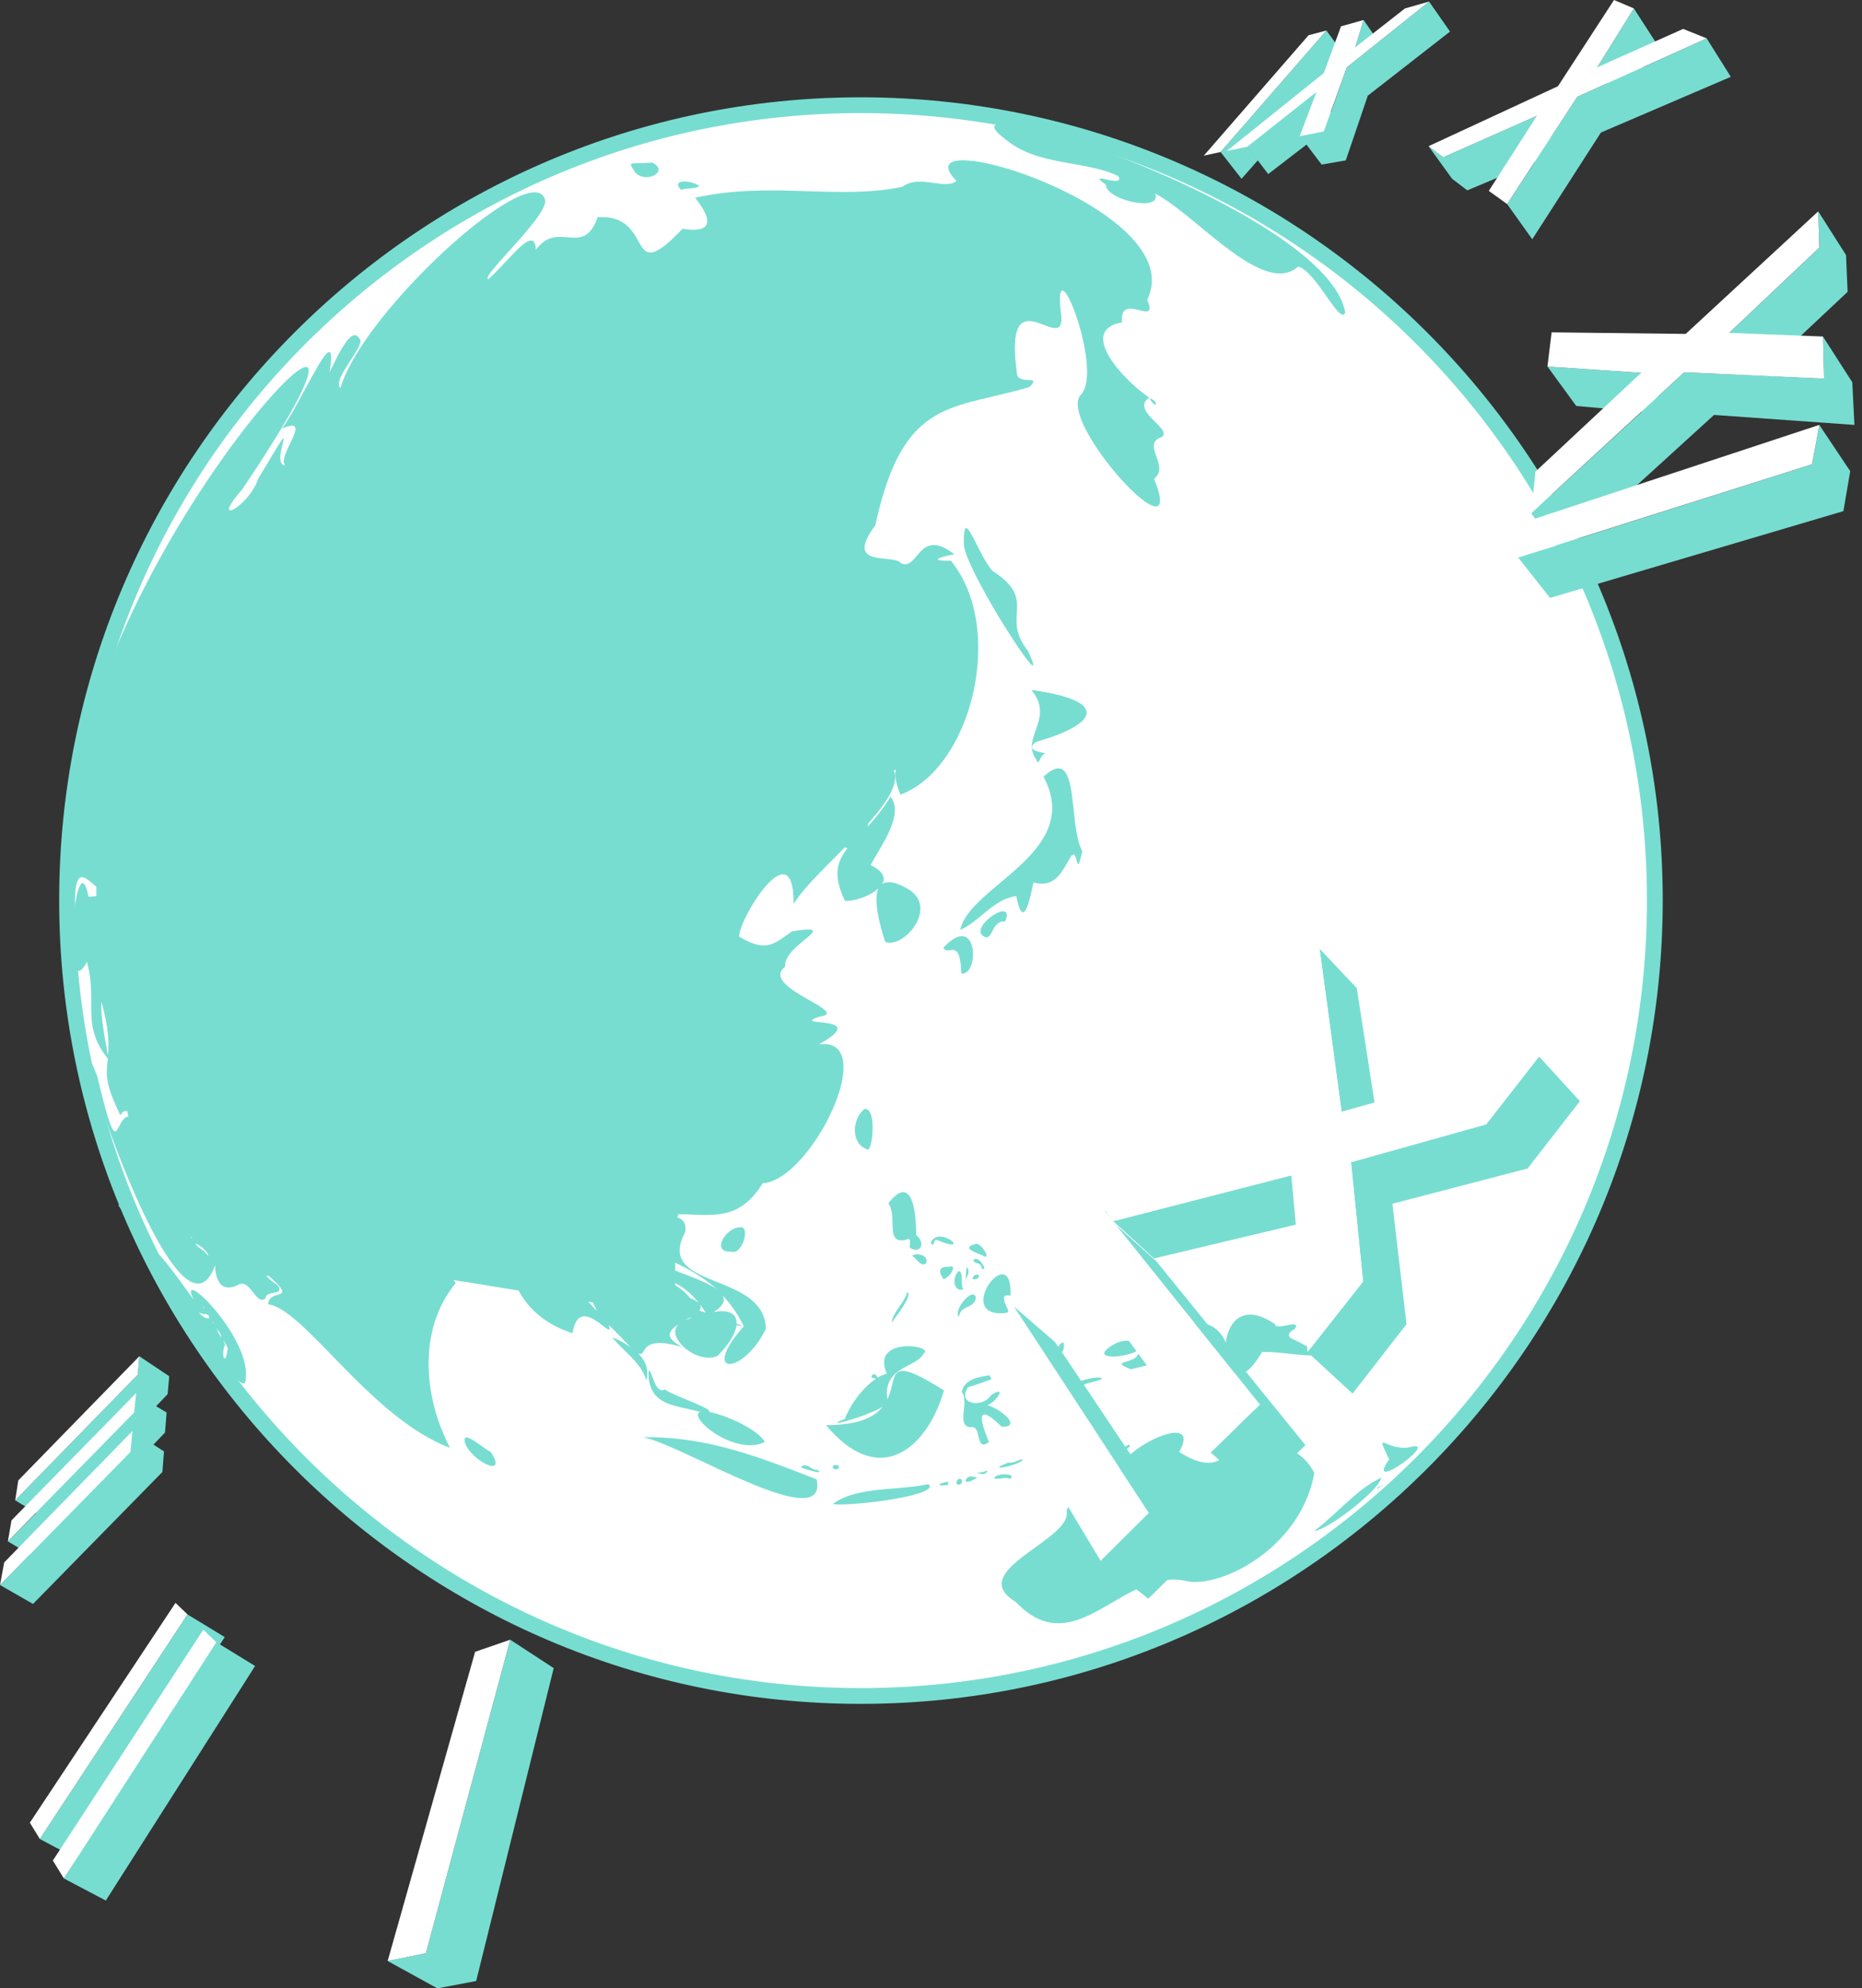 <svg width="59" height="63" fill="none" xmlns="http://www.w3.org/2000/svg"><rect width="100%" height="100%" fill="#333333" stroke="none"/><g clip-path="url(#a)"><path fill-rule="evenodd" clip-rule="evenodd" d="M27.272 53.736c-13.86 0-25.147-11.314-25.147-25.21S13.412 3.333 27.272 3.333c13.86 0 25.164 11.296 25.164 25.193 0 13.896-11.287 25.21-25.164 25.21Z" fill="#fff" stroke="#77DDD1" stroke-width=".5" stroke-linecap="round" stroke-linejoin="round"/><path fill-rule="evenodd" clip-rule="evenodd" d="M31.885 4.432c.996.833 2.556.65 3.552 1.15.233.416-1.078-.217-.398.266 0 .5 1.81.884 1.56.284 1.279.65 3.436 3.299 4.532 2.316.564.133 1.344 1.9 1.494 1.45-.581-3.3-13.462-7.449-10.74-5.466Zm-1.992 25.593c.15.3.532-.366.565.817.58.1.548-2-.564-.817ZM20.666 5.15c-.681.066-.814-.084-.532.316.332.367 1.096-.033.532-.316Zm1.493.75c-.199-.184-.93-.25-.58.116.182-.067.398-.017.58-.117Zm10.59 22.06c.714.2.93-.416 1.162-.783.266-.45.166.817.382-.216-.465-.817-.05-3.45-1.228-2.35 1.278 2.4-2.324 3.433-2.64 4.849.582-.233 1.063-.983 1.777-1.067.249 1.267.481-.2.547-.433Zm-1.31-9.88c-.515-.617-.93-2.15-.897-.817.066.867 2.921 5.249 2.025 3.35-.88-1.1.348-1.584-1.129-2.533Zm1.377 5.431c2.041-.583 2.307-1.316-.133-1.65.747.917-.349 1.5.15 2.2.082.284.132-.216.315-.183-.2-.067-.648-.083-.332-.366Zm-1.594 6.182c.233.067.216-.533.631-.5.349-.85-1.278.25-.63.5Zm-24.6 12.079c-.116.017-.249-.1-.332-.2.1.1.382.017.332.2Zm.116.117s.05.05.017.033c-.017-.016-.05-.066-.017-.033Zm.166.267c.1.066.15.366.05.116-.066-.033-.1-.283-.05-.116Zm.299.633c-.066.533-.216.116-.066-.2-.183-.267.132.066.066.2Zm-.764-1.4.034.067c.05.083-.067-.067-.034-.067Zm-.298-.2c-3.47-4.882 1.676 3.85 1.643 2.5.183-1.334-2.224-3.666-1.643-2.5Zm8.581 4.449c.05.55 1.428 1.3.83.367-.199-.084-.863-.684-.83-.367Zm21.86-32.941s-.099-.05-.149-.1c.017.15.3.366.15.1ZM18.64 41.239l.149.033c.033.084.083.167.133.267a4.158 4.158 0 0 1-.282-.3ZM6.589 39.79c-.1-.183-.282-.216-.399-.383.117.017.432.267.399.383Zm-.531-.566v-.033s.066.016 0 .033Zm-2.839-7.481.1.416c.133.617.133.983.1 1.267-.167-.867-.233-1.4-.2-1.683Zm19.487 9.097c-.315-.216-.846-.4-1.311-.583v-.25c.448.217.896.467 1.311.833Zm-.996.983.133-.066h.1c-.1.016-.166.05-.233.066Zm.448-.3c.1-.133.05-.25-.298-.4a1.61 1.61 0 0 0-.465-.4v-.066c.382.183.73.55.963.933l-.2-.067Zm14.657-27.676c.349-.266-1.012-.833-.398-1.25-.78-.516-2.307-2.132-.863-2.382-.1-1.016 1.195.2.796-.716 1.428-2.9-7.967-5.732-6.042-3.766-.365.3-1.178-.217-1.71.183-2.024.433-4.199-.183-6.572.35.149.2.979 1.2-.399.983-1.842 1.933-.83-.483-2.689-.366-.464 1.3-1.245.066-1.958 1.033-.034-.85-.847.35-1.51.933-.25-.084 1.808-1.916 1.808-2.483-.298-1.483-5.793 3.5-6.49 5.932-.299-.267.847-1.4.598-1.567-.266-.483-.78.767-.946 1.067.315-1.916-.897.983-1.51 1.783 1.062-.45-.2.9.115 1.166-.365-.033 0-.833-.066-.85-.033-.016-.2.284-.797 1.267-.282.883-1.577 1.566-.514.35 7.386-10.948-7.105 3.765-5.295 12.98.033-1.034.315-.7.68-.4v.3s-.15.016-.249.016c-.398-1.983-.913 3.666-.05 2.066.35 1.283-.199 2 .664 3.066-.05.467-.116.75.399 1.8.05-.117.116-.15.216-.134l.033.167c-.448.05-.299 1.616-.98-1.266-1.51-3.75 2.49 9.464 3.735 5.965 0-.184-.1 1.083.764.616.365-.133.53.683.83.45 0-.283.664-.067.365-.433a1.932 1.932 0 0 1-.382-.317l.033.034h.083c.963.85 0 .383-.016.9 1.162.166 3.236 3.599 5.76 4.548-.93-1.8-.93-3.882.182-5.215l-.066-.1.182.033s.1.017.133.017l1.743.283c.315.583.863 1.083 1.71 1.35.215-1.35 1.36.366 1.145-.25.05.033.1.083.15.133.248.25.414.433.547.567a2.829 2.829 0 0 0-.581-.317c.349.45.896.767 1.079 1.366.083-.366-.033-.633-.266-.866.316.183-.05-.633 1.428-.183-.63-.317-.448-.533-.133-.733-.465.416.614 1.3 1.228 1 .382-.384.565-.717.598-.967l.232.033-.232-.083c.017-.3-.232-.467-.73-.367.332-.2.381-.383.282-.533.249.25.481.583.68.983-1.41 1.583-.033 1.567.698.084-.034-1.833-3.536-1.233-2.557-3.066.05-.267-.066-.417-.249-.467l.034-.1c1.062 0 1.908.25 2.672-.983 1.56-.1 3.751-4.665 1.776-4.399 1.743-.966-1.013-.533.033-.883 1.03-.15-1.942-.933-1.095-1.583-.083-.683 1.859-1.383.215-1.116-.63.45-.846.65-1.676.166 0-.583 1.743-3.415 1.726-1.033.332-.533.996-1.15 1.627-1.8l.083.034c-.349.433-.465.867-.083 1.666.282.017.813-.15 1.062-.4-.166.367.033 1.15.216 1.7.581.233 1.743-1.116.68-1.7-.381-.216-.63-.233-.78-.133.117-.183.05-.4-.365-.6.316-.6 1.08-1.6.631-2.166a5.677 5.677 0 0 1-.73.95l.033-.117c.548-.616.93-1.183.83-1.6l-.033-.05.066-.05c-.033.2 0 .45.15.8 2.257-.832 3.352-5.281 1.593-7.414-.764.017-.282-.133.116-.2-1.145-.883-1.129.533-1.693.283-.216-.316-1.843.184-.813-1.2.88-4.065 2.423-3.648 4.88-4.382.398-.383-.25-.083-.382-.366-.482-3.316 1.51-.583 1.394-1.883-.332-2.583 1.411 1.783.598 2.516-.68.917 3.452 5.382 2.34 2.633.531-.384-.431-1.1.25-1.317Zm7.851 32.009c-.747.133-1.128-.617-.647.383-.83 1.166 1.693-.683.647-.383Zm-3.02 2.649c.398-.017 2.024-1.25 2.124-1.683-.73.317-1.394 1.133-2.125 1.683ZM28.25 41.906c.166-.217.68-.883.498-.967-.1.35-.448.633-.498.967Zm1.08-1.867c.132-.25-.25-.366-.432-.25.132.067.265.35.431.25Zm-.466-.483c.349.167.448-.216.166-.416 0-.517-.066-2.05-.88-1.017.3.434-.116 1.283.532 1.167.282-.134.066.216.182.266Zm3.154 1.5c.083-1.9-1.925.816-.066.533.033-.117-.382-.633.066-.533Zm-1.627.666c.034-.383.482-.233.532-.616-.1-.35-.747.433-.532.616Zm.498-2.3c-.481.134.133.284.332.4.15 0-.182-.5-.332-.4Zm-.365 1.434c-.1-.167.017-.517-.133-.583-.199.116-.232.666.133.583Zm-.465-.717c-.315-.016-.332.15-.166.384.15.016.498-.484.166-.384Zm-.564-.766c.116.217.066-.15.2-.083 1.161.483.05-.5-.2.083Zm2.921 6.865c-.149 0-.282.133-.448.1-.88.316.366.1.448-.1Zm-.414.616c.265-.166-.465-.2-.499-.016.117.05.332-.05.498.016Zm-6.109-.283c-.182.017-.348-.267-.514-.083.066.05.813.266.514.083Zm5.212-6.382c.25.134-.133-.483-.265-.25.05.117.265.05.265.25Zm-.431 6.615c-.25.234.149.15.282 0-.116 0-.2-.05-.282 0Zm-.05-6.665c0 .167-.05.3 0 .434-.033-.134.166-.25 0-.434Zm-.63 6.815c-.3.067-.3.134 0 .1.082 0 .066-.133 0-.1Zm.414-.1c-.1 0-.15.2-.033.184.116.016.15-.184.033-.184Zm.896-.266c-.132.05-.249.066-.365.083.116 0 .25.117.365-.083Zm-.282-6.149c-.033-.166-.332.084-.133.1.034-.033.117-.016.133-.1Zm-4.548 6.115c.133 0 .166-.133 0-.133-.116-.017-.116.133 0 .133Zm5.262-2.549s.232 0 .183-.083c-.084-.05-.117.033-.183.083Zm-4.233-7.581c.166-.067.266-1.367-.116-1.283-.382.3-.448 1.116.116 1.283Zm12.93 9.164c-.132-.467-.165-.883-.63-.717-1.013-2.266.183 2.8-2.44 1.133.83-1.466-2.29.1-1.876.784-.647.5-1.178-.1-1.693 1.083.216.916-3.253 1.9-1.61 2.882 1.909 2.016 3.403-1.15 5.445-.65 1.112.2 3.601-1.083 4.016-3.432-.348-.683-.846-.716-1.211-1.083Zm-20.067-.05c1.195.2 5.892 3.166 5.51 1.333-1.726-.666-3.435-1.366-5.51-1.333Zm2.008-.333c.465.416 1.312.766 1.86.483-.2-.383-1.212-.85-1.76-.95.1-.117-1.179-.533-1.411-.716-.349.216-.465-.933-.515-.5.017 1.05.913 1 1.644 1.216-.133.034-.116.184.182.467Zm1.063-6.315c-.432 0-.93.8-.266.766.349.133.63-.85.266-.766Zm2.738 6.265c1.743 2.082 3.237.65 3.735-1.1-1.876-1.183-1.444-.433-1.793.283-.149-1.05.93-1 1.146-1.45.398-.25-1.693-.566-1.162.634-.1.033-.2.067-.299.133-.017-.133-.2-.166-.183 0 .05 0 .083.017.133.033-.398.267-.796.784-.98 1.267-.829.333.648-.05 1.196-.383-.249.316-.747.583-1.793.583Zm5.56.05c.665.016 0-.55-.447-.683.282-.1.647-.667.116-.317-.266.416-1.096.3-.73-.25.415-.117 2.124-.733 1.51-.833-.332.683-1.544.233-1.71.983.25.283-.182 1.066.266 1.116.398-.1.133.817.598.467-.3-.7-.415-1.283.398-.483Zm-5.344 2.45c.614.082 3.47-.284 3.021-.634-.913.216-2.29.067-3.02.633Zm11.653-3.8c.497.017.78-.266.863-.6.166.4.547.5 1.079-.416.73-.05 2.821.466.962-.417-.215-.1-.066-.25.083-.316.216-.35-.614.083-.63-.15-.996-.684-1.478-.084-1.56.583-.2-.483-.698-.817-1.379-.5-1.261 2.033-1.062-.133-2.24.6-.747.483.53.383.846.133.1.483-1.012.3-.265.6-.083.117 2.373-.817 2.357.283-.382.333-.316.3-.116.2ZM3.8 38.14l-.05.05.166.233-.116-.283ZM39.34 5.665l.514-.583-.332-.433 2.191-1.733.947-1.083-.631-.867-3.353 3.85.664.85Zm2.373-2.749-2.19 1.733.331.433.332.433 1.212-.933.481.633.764-.133.697-2.05L45.946 1l-.664-.95-2.606 2.083-.498 1.416-.465-.616v-.017Zm.216 1.25h.033-.033Zm6.772-.5-2.97 1.316-.465-.35.746 1.033.482.367 2.141-.9-.88 1.333.797 1.116L50.727 4.2l4.116-1.766-.764-1.217-2.025.917.448-.733-.73-1.133-1.162 1.866.332.5-.962.433-.83 1.266-.449-.666ZM43.207.633l-.265.867.232.233.332-.667-.299-.433Z" fill="#77DDD1"/><path fill-rule="evenodd" clip-rule="evenodd" d="M43.638 47.188s.166-.134.166-.15v.033s-.183.033-.166.117Zm-1.145-6.382c-.133-.183-.581.816-1.112.8.166.35 1.045-.35 1.112-.8Zm-8.864 5.215c.647-.5.432-.483-.2-.133.134.017.084.2.2.133Zm-.382.383c.1-.083.316-.183.233-.35-.166-.15-.598.484-.233.35Zm9.428-5.715c.1-.066.05-.25-.05-.183-.066.083.05.117.05.183Zm-8.2 3.133c.864-.184.266-.25-.215-.067l-.614-.916s.066-.034.066-.2c.017-.167-.1-.1-.183.033l-.1-.15-1.31-1.133 4.282 6.548-1.527 1.517 1.51 1.2 1.511-1.484-2.191-3.266c.1-.05.15-.166.033-.116l-.083.05-1.311-1.966s.1-.034.133-.05Zm-.929.483c.299-.15-.2-.233-.299-.05.1.083.2.067.3.05Zm.349 1.1s-.316.116-.2.183c.05-.067.233-.083.2-.183Zm1.095-7.065.083.1.25.233h.032l-.365-.333Zm.083.1.2.25 1.294 1.183 5.66-1.35-1.311-1.283-5.56 1.433h-.034l-.249-.233ZM4.365 43.555.481 47.537l.664.4-.896.9.697.417L0 50.22l1.046.6 4.1-4.182.05-.65-.333-.217.366-.383.05-.633-.333-.2.366-.383.05-.567-.947-.633-.05.583Zm1.577 7.598-4.68 7.115 1.161.616-.398.634 1.328.7 4.73-7.432-1.112-.683.15-.233-1.179-.717Zm7.553 10.73-1.212.25L13.86 63l1.228-.233 2.457-9.914-1.378-.9-2.672 9.93Zm41.297-51.336.913 1.35h.017l2.822-2.65-.05-1.166-.88-1.383.034 1.15-2.856 2.7Zm.913 1.35-2.34-.1-.83.766-.531-.75-2.971-.2.913 1.25 2.075.184-3.503 3.215.78 1.033-1.195.367 1.013 1.283 9.295-2.75.216-1.266-.98-1.466-.232 1.25-7.403 2.35 4.3-3.916 4.448.316-.067-1.35-.93-1.45.034 1.334-2.075-.1h-.017Zm-8.614 23.727-4.283 1.2.382 3.782-1.76 2.233 1.428 1.316 1.71-2.2-.448-3.815 4.282-1.116 1.66-2.133-1.295-1.416-1.676 2.149ZM35.339 38.79l4.581 5.715-1.56 1.516 1.46 1.267 1.544-1.5-4.714-5.815-1.311-1.183Zm6.473-8.731.697 5.165 1.295 1.316-.813-5.232-1.179-1.25Z" fill="#77DDD1"/><path d="m41.464 1.116.565-.15-3.353 3.85-.532.116 3.32-3.816Zm3.055-.849.763-.217-2.606 2.083-.73 2.033-.764.15.531-1.4-2.19 1.733-.648.133 3.07-2.466.548-1.483.714-.2-.265.867L44.519.267ZM51.142 0l.63.267-1.162 1.866L53.333.916l.747.3-4.1 1.85-2.225 3.399-.58-.417 1.527-2.382-2.972 1.316-.464-.35 4.1-1.9L51.142 0Z" fill="#fff"/><path fill-rule="evenodd" clip-rule="evenodd" d="M4.415 42.972.581 46.904l-.1.633 3.884-3.982.05-.583Zm-.1 1.166-3.95 4.033-.116.666 4-4.082.067-.617Zm-.116 1.2L.133 49.504 0 50.22l4.133-4.215.066-.667Zm1.362 5.449L.946 57.75l.316.517 4.68-7.115-.381-.366Zm.88.85L1.675 58.95l.349.567 4.83-7.482-.415-.4Zm9.726.316-1.112.383-2.772 9.798 1.212-.25 2.672-9.931ZM49.165 10.53l-.132 1.083 2.97.2-3.352 3.132-.133 1.316 4.847-4.465 4.432.2-.033-1.333-2.972-.117 2.855-2.7-.033-1.149-4.2 3.883-4.248-.05Zm-.713 5.965-.349 1.166 9.312-2.95.233-1.249-9.196 3.033ZM30.807 42.672l4.067 6.782 1.527-1.517-4.282-6.548-1.312 1.283Zm4.532-3.882-.2-.25-.066-.084-1.311 1.283 4.598 6.282 1.56-1.516-4.581-5.715Zm6.473-8.731-1.427 1.766.282 3.816-4.382 1.3-1.212 1.499.2.25 5.643-1.45.515 5.599 1.759-2.233-.382-3.782 4.283-1.2 1.676-2.15-6.258 1.75-.697-5.165Z" fill="#fff"/></g><defs><clipPath id="a"><path fill="#fff" d="M0 0h58.76v63H0z"/></clipPath></defs></svg>